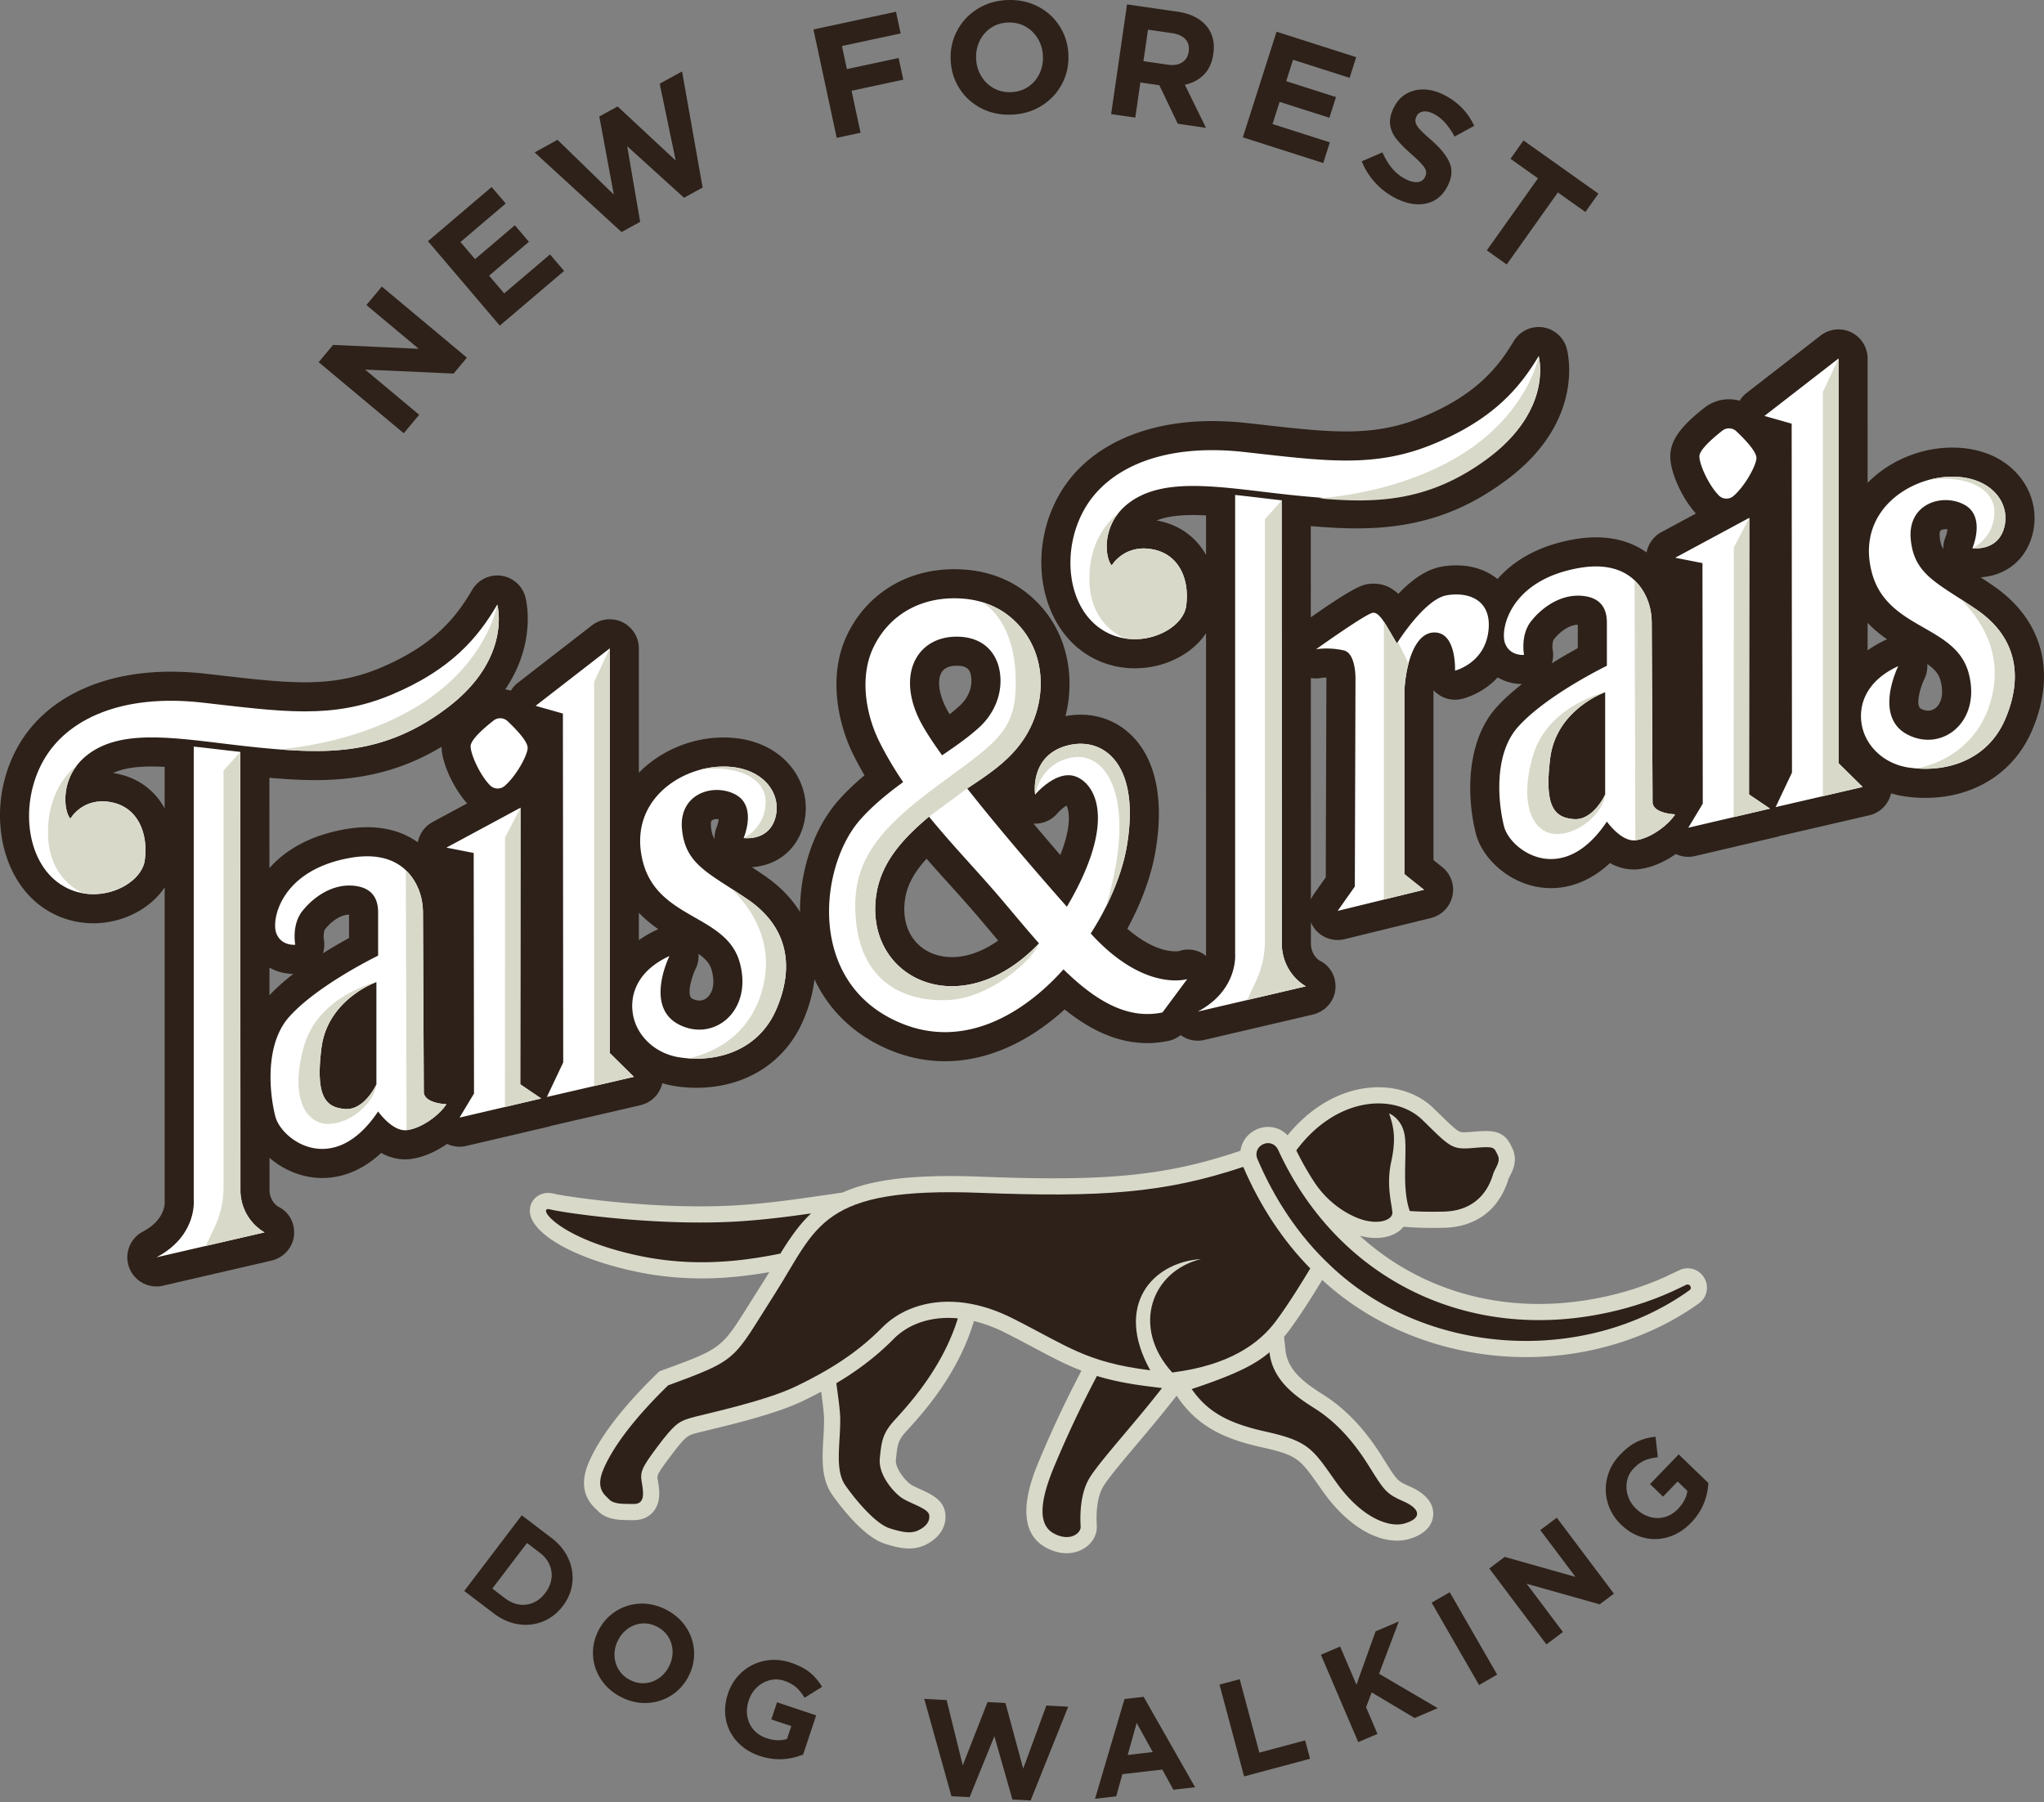<svg xmlns="http://www.w3.org/2000/svg" viewBox="0 0 600 529"><rect x="0" y="0" width="600" height="529" fill="#808080" stroke="none"/><g fill="none" fill-rule="nonzero"><path fill="#2D2119" d="m384.802 264.042-.02-65.026a8.277 8.277 0 0 0 3.047-.02c.025-.004.61-.096 1.526-.097.004.122.004.236.002.343l-.005.242-.182 58.029-3.493 4.954a8.408 8.408 0 0 0-.875 1.575m-289.747 11.65c-.108-.595-.048-2.396.383-2.943 1.537-1.951 4.288-4.227 7.017-4.271v6.868a147.948 147.948 0 0 0-7.671 4.496 8.325 8.325 0 0 0 .271-4.15m-8.959 10.189c-2.548 1.98-4.958 4.095-6.997 6.284l-.002-8.134c2.063 1.18 4.45 1.82 6.999 1.85m36.554-38.622c-4.05-2.906-9.092-4.437-14.873-4.437-2.119 0-4.368.212-6.682.629-11.063 2-17.86 6.686-22.008 11.37l-.008-26.514c4.153.366 8.833.69 13.53.69 14.098 0 25.977-3.122 36.998-9.776.074 4.7 3.445 12.088 7.517 16.614l-10.128 5.454a8.562 8.562 0 0 0-4.346 5.97m-89.46-20.337c2.751-1.31 6.407-1.925 11.387-1.925 1.135 0 2.375.036 3.758.11V237.3c-2.915-5.32-7.876-9.059-14.26-10.233-.295-.054-.59-.102-.884-.145m160.056 45.826c-.09.036-.177.074-.264.114a33.022 33.022 0 0 0-5.454 3.125v-8.065c1.796 1.884 3.75 3.457 5.718 4.826m10.913 11.711c.71-1.413.994-2.959.88-4.468 2.201 1.564 3.352 2.927 3.875 4.823.838 3.04.585 5.652-.71 7.354-.765 1.003-1.776 1.533-2.925 1.533-.666 0-1.366-.186-2.08-.55-1.612-.825-.445-5.687.96-8.692m4.742-43.587c.162-.178.698-.444 1.512-.444.188 0 .377.015.557.044-.07.62-.238 1.449-.52 2.125a8.566 8.566 0 0 0-.695 3.68c-.651-1.047-.915-2.157-1.06-3.66-.13-1.333.171-1.706.206-1.745m94.463.888a8.566 8.566 0 0 0 6.99-2.975c.827-.964 1.961-1.85 2.706-2.328.067.129.137.283.207.466.548 1.46 1.337 5.59-2.025 14.065a951.906 951.906 0 0 1-7.878-9.228m-37.653 21.928c.633-3.916 2.64-7.644 6.276-11.614 2.178 2.486 4.37 4.919 6.504 7.288 3.112 3.456 6.052 6.718 8.92 10.096 1.075 1.266 2.148 2.54 3.239 3.832a1260.9 1260.9 0 0 0 2.36 2.8c-4.507 3.189-9.17 4.865-13.586 4.865-4.02 0-7.629-1.426-10.165-4.013-2.574-2.628-3.89-6.234-3.805-10.429.019-.937.106-1.888.257-2.825m16.062-56.57a45.673 45.673 0 0 1-3.021 2.538 31.427 31.427 0 0 1-1.252-2.275c-1.985-4.086-2.393-7.944-1.065-10.068.783-1.25 2.254-1.886 4.374-1.886h.114c2.59.028 4.113.72 4.224 4.173.087 2.71-1.143 5.451-3.374 7.518m57.727-54.333c2.683-1.085 6.162-1.595 10.766-1.595 1.136 0 2.376.034 3.757.106v11.608c-2.92-5.246-7.892-8.928-14.293-10.079l-.23-.04m116.27 37.94c-.159-.947-.022-2.58.361-3.065 1.537-1.952 4.289-4.228 7.018-4.273v6.869a147.946 147.946 0 0 0-7.63 4.47c.42-1.31.51-2.679.252-4m98.168-3.069a9.174 9.174 0 0 0-.262.115 33.09 33.09 0 0 0-5.454 3.124v-8.064c1.796 1.886 3.75 3.459 5.716 4.825m10.914 11.712a8.514 8.514 0 0 0 .88-4.468c2.202 1.563 3.353 2.926 3.876 4.823.837 3.04.584 5.651-.711 7.353-.765 1.003-1.775 1.534-2.923 1.534-.667 0-1.367-.186-2.08-.55-1.617-.828-.449-5.687.958-8.692m4.742-43.587c.162-.179.699-.443 1.513-.443.189 0 .377.015.557.042-.07.62-.239 1.45-.52 2.126a8.545 8.545 0 0 0-.694 3.68c-.654-1.047-.917-2.157-1.062-3.662-.13-1.33.171-1.704.206-1.743m15.463 16.128a181.291 181.291 0 0 0-3.675-2.449c7.669-.504 13.469-5.322 15.295-12.828 1.4-5.757.077-11.763-3.63-16.48-4.441-5.65-11.532-8.763-19.966-8.763-.568 0-1.15.015-1.742.044-8.735.438-17.262 4.303-23.117 10.312V105.23a8.592 8.592 0 0 0-4.782-7.668 8.578 8.578 0 0 0-3.756-.871 8.588 8.588 0 0 0-5.233 1.79l-21.759 16.87a8.44 8.44 0 0 0-2.037 2.282 11.478 11.478 0 0 0-3.129-.432c-2.593 0-5.148.88-7.194 2.48-7.161 5.592-10.068 9.755-10.034 14.37.037 4.696 3.424 12.144 7.518 16.695l-10.128 5.454a8.56 8.56 0 0 0-4.346 5.969c-4.049-2.905-9.092-4.437-14.872-4.437-2.12 0-4.367.212-6.682.63-11.555 2.089-18.344 7.177-22.21 11.616-3.178-2.607-7.39-4.02-12.084-4.02-1.417 0-2.868.127-4.313.379-4.075.708-8.346 3.394-12.714 7.99-2.168-2.038-4.532-3-7.308-3-.318 0-.639.014-.956.045-1.95.186-3.963.379-17.428 9.845l-.008-26.792c4.153.358 8.834.675 13.53.675 17.247 0 30.836-4.41 44.057-14.298 23.303-17.428 17.758-37.777 17.51-38.636a8.534 8.534 0 0 0-8.205-6.17 8.58 8.58 0 0 0-7.328 4.157c-4.64 7.76-11.112 15.837-26.908 22.326-7.014 2.883-13.885 4.168-22.278 4.168-7.136 0-15.214-.908-24.57-1.958l-4.57-.51a93.363 93.363 0 0 0-10.18-.578c-20.645 0-36.99 7.838-44.84 21.506-9.465 16.474-5.907 37.922 7.77 46.834 4.249 2.768 9.207 4.232 14.338 4.232 8.862 0 16.884-4.195 20.93-10.312l-.001 94.404c-.002.14-.003.231.004.353-1.49-1.22-3.314-1.892-5.22-1.892-.917 0-1.828.156-2.71.465a7.437 7.437 0 0 1-1.037.065c-2.478 0-7.513-.889-14.143-6.635 4.228-7.786 7.091-15.702 8.302-22.974 2.944-17.68-1.459-27.316-5.67-32.286-4.137-4.884-9.945-7.573-16.355-7.573-1.475 0-2.96.144-4.439.43 3.028-11.826.663-26.794-11.57-36.327-4.842-3.772-10.854-6.07-17.388-6.643a42.437 42.437 0 0 0-3.686-.163c-14.034 0-25.833 7.302-31.56 19.535-5.56 11.878-2.58 25.959 2.065 35.176a105.526 105.526 0 0 0 3.148 5.794c-3.064 2.565-5.638 5.054-7.838 7.58-7.114 8.162-11.127 20.458-11.091 32.522-2.48-4.011-5.979-7.614-10.471-10.69a185.376 185.376 0 0 0-3.675-2.45c7.67-.504 13.468-5.322 15.294-12.827 1.401-5.756.078-11.762-3.63-16.48-4.44-5.652-11.531-8.764-19.965-8.764-.569 0-1.152.014-1.743.044-8.737.439-17.264 4.302-23.117 10.312v-36.518a8.594 8.594 0 0 0-4.782-7.668 8.59 8.59 0 0 0-3.756-.87 8.575 8.575 0 0 0-5.233 1.79l-21.759 16.87a8.438 8.438 0 0 0-2.037 2.282 11.372 11.372 0 0 0-1.668-.339c9.473-13.964 6.06-26.663 5.898-27.239a8.529 8.529 0 0 0-8.22-6.219 8.567 8.567 0 0 0-7.37 4.23c-4.651 7.957-11.132 16.236-26.93 22.876-6.996 2.94-13.847 4.25-22.215 4.25-7.129 0-15.203-.927-24.553-2.002l-4.565-.52a91.252 91.252 0 0 0-10.2-.593c-20.682 0-37.041 8.01-44.883 21.974-9.384 16.711-5.84 38.477 7.737 47.53a25.894 25.894 0 0 0 14.412 4.347c8.73-.001 16.848-4.355 20.93-10.547l-.002 92.129c-.002.194-.003.292.02.504-.008.812-.341 5.237-6.41 8.418-3.792 1.989-5.53 6.516-4.04 10.53a8.57 8.57 0 0 0 8.003 5.573c.646 0 1.294-.074 1.925-.221l31.753-7.335c3.671-.848 6.37-3.837 6.716-7.437.35-3.633-1.49-6.94-4.696-8.464-.51-.327-2.242-1.637-2.487-4.458l-.004-9.845c4.288 3.733 9.881 5.93 15.478 5.93 4.369 0 10.82-1.31 17.298-7.361 2.287 1.251 4.634 1.884 6.997 1.885.492 0 .99-.03 1.479-.086 3.531-.412 7.348-1.985 10.864-4.46a8.48 8.48 0 0 0 5.604.604l23.984-5.607a8.268 8.268 0 0 0 1.088-.337c.183-.029.365-.061.547-.104l25.549-5.913a8.538 8.538 0 0 0 6.409-6.455c1.136.35 2.296.622 3.47.814 2.174.354 4.385.532 6.576.532 14.29 0 25.986-7.362 31.289-19.693 1.79-4.162 2.893-8.231 3.335-12.15 4.57 9.743 12.649 17.159 23.393 21.265 4.838 1.848 9.855 2.786 14.91 2.786h.006c12.03-.002 24.144-5.252 35.13-15.203 8.26 6.648 16.217 9.883 24.28 9.883 2.07 0 4.159-.221 6.21-.657a8.517 8.517 0 0 0 3.57-1.698 8.47 8.47 0 0 0 6.963 1.417l31.751-7.42c3.657-.854 6.349-3.838 6.696-7.424.351-3.62-1.474-6.923-4.661-8.454-.515-.334-2.273-1.68-2.522-4.607l-.002-6.61a8.532 8.532 0 0 0 9.883 4.941l25.349-6.206a8.594 8.594 0 0 0 6.308-6.455 8.482 8.482 0 0 0-3.01-8.51l-2.546-2.034v-49.501l.025-.36a8.56 8.56 0 0 0 8.327 2.533c1.485-.363 6.323-1.833 10.499-6.302 2.112 1.248 4.55 1.915 7.15 1.943-2.801 2.18-5.44 4.524-7.599 6.947-8.832 9.914-8.723 26.131-5.945 37.005 1.957 7.677 10.94 15.96 22.04 15.96 4.37 0 10.82-1.309 17.3-7.36 2.288 1.252 4.635 1.884 6.998 1.885.495 0 .993-.03 1.479-.086 3.53-.41 7.345-1.984 10.861-4.46a8.47 8.47 0 0 0 5.606.605l23.987-5.607a8.381 8.381 0 0 0 1.081-.336c.184-.029.367-.06.549-.104l25.55-5.913a8.54 8.54 0 0 0 6.408-6.456c1.136.35 2.297.623 3.47.813a41.05 41.05 0 0 0 6.576.533c14.29-.001 25.987-7.363 31.29-19.692 7.351-17.095 3.203-32.626-11.381-42.614"/><path fill="#FFF" d="M20.671 240.304s3.606-6.357 11.86-4.839c8.254 1.518 11.006 9.583 9.962 17.078-1.043 7.496-14.516 13.852-24.763 7.021-10.247-6.831-11.955-23.91-5.028-36.243 6.926-12.334 23.15-19.735 46.68-17.078 23.53 2.656 38.14 4.997 55.598-2.341 17.458-7.337 25.301-16.699 30.994-26.439 0 0 4.427 15.686-14.421 30.108-18.85 14.421-35.928 13.789-55.41 11.891-19.482-1.898-36.812-5.942-48.071.508-11.26 6.45-9.362 18.531-7.4 20.334"/><path fill="#FFF" d="M56.874 219.156v133.302s.926 10.39-10.965 16.625l31.752-7.335s-6.578-3.3-7.083-11.735l-.04-129.299c-2.002-.222-3.98-.452-5.918-.68-2.642-.312-5.23-.616-7.746-.877M312.706 266.965c16.13-26.946 8.223-37.509 2.657-39.154-5.567-1.644-11.512 5.44-11.512 5.44s-1.73-11.16 9.045-14.295c10.436-3.036 22.011 4.602 17.9 29.286-4.285 25.73-34.07 64.431-65.276 52.508-28.97-11.069-25.175-46.183-13.157-59.972 9.854-11.306 26.428-19.252 35.214-27.397 3.912-3.626 6.276-8.725 6.105-14.056-.22-6.857-4.352-12.347-12.665-12.438-11.64-.126-17.774 10.69-11.196 24.226 6.028 12.402 34.156 44.91 50.096 62.62 15.94 17.71 28.59 13.662 28.59 13.662l-7.272 9.79c-17.65 3.746-32.324-15.61-47.315-33.256-12.227-14.393-26.376-27.515-35.678-45.977-4.195-8.328-5.91-19.266-1.957-27.713 4.66-9.952 14.548-15.56 26.766-14.486 4.642.407 9.21 2.008 12.885 4.872 10.065 7.844 11.425 20.626 7.536 30.627-5.29 13.607-18.05 18.068-28.464 26.554-8.095 6.595-16.009 13.885-17.726 24.52a28.877 28.877 0 0 0-.364 4.012c-.506 24.852 33.143 36.111 55.788.627M386.315 190.592s14.706-10.531 16.699-10.72c1.992-.19 3.795 3.51 7.02 9.013 0 0 8.066-12.999 14.612-14.137 6.547-1.139 13.473 1.423 12.24 10.721-1.234 9.298-9.773 11.385-9.773 11.385s.474-10.689-5.598-11.18c-6.072-.49-8.791 8.882-9.266 17.042v53.868l5.756 4.598-25.35 6.206 5.046-7.155.19-60.722s.253-7.78-3.48-8.603c-4.583-1.01-8.096-.316-8.096-.316M326.36 165.96s3.605-6.214 11.86-4.73c8.254 1.483 11.006 9.366 9.962 16.692-1.044 7.328-14.516 13.541-24.763 6.864-10.247-6.678-11.955-23.371-5.029-35.428 6.926-12.056 23.15-19.29 46.68-16.692 23.53 2.596 38.141 4.884 55.599-2.289 17.457-7.172 25.301-16.322 30.994-25.844 0 0 4.427 15.333-14.422 29.43-18.85 14.097-35.927 13.479-55.409 11.624-19.482-1.855-36.812-5.808-48.072.496-11.259 6.305-9.361 18.114-7.4 19.876"/><path fill="#FFF" d="M362.563 145.288v134.836s.926 10.51-10.965 16.817l31.752-7.419s-6.578-3.339-7.083-11.871l-.04-130.787c-2.002-.225-3.98-.458-5.918-.689-2.642-.315-5.23-.622-7.746-.887M471.183 233.228s-3.51 7.669-9.203 7.213c-5.693-.457-8.729-3.561-6.926-17.894 1.802-14.335 16.129-19.356 16.129-19.356v30.037Zm13.916 2.343-.245-52.762c-.012-2.634-.523-5.258-1.643-7.662-2.254-4.834-7.553-10.615-19.903-8.382-20.209 3.652-22.96 18.076-21.537 22.002 1.423 3.925 5.598 3.469 5.598 3.469s-1.134-5.81 2.056-9.86c3.257-4.136 8.728-7.974 14.863-7.486 6.136.487 7.4 4.382 7.4 7.851v12.69s-17.773 8.612-26.122 17.985c-7.18 8.06-5.819 22.277-4.049 29.215 1.772 6.939 17.078 18.138 30.172-1.46 0 0 4.208 5.976 8.383 5.489 4.175-.487 9.454-4.21 11.668-7.62 0 0-6.389-.182-6.641-3.469M491.74 163.718 513.498 152l-.086 81.188 6.16 4.175-23.988 5.608 4.252-7.063-.093-70.615zM517.926 122.099l21.758-16.87v118.785l7.087 6.993-25.55 5.914 4.8-10.142-.092-102.41zM508.853 145.595a3.163 3.163 0 0 1-4.342-.193c-3.02-3.104-5.653-9.062-5.671-11.419-.015-1.975 4.12-5.52 6.749-7.574a3.14 3.14 0 0 1 4.096.187c2.394 2.248 6.095 6.064 5.901 8.02-.232 2.347-3.43 8.133-6.733 10.979M578.98 160.907s4.05-9.328-2.402-12.773c-6.452-3.446-16.699-.276-15.688 10.212 1.013 10.488 7.948 12.805 19.344 20.61 11.397 7.804 13.931 19.245 8.36 32.194-5.437 12.641-18.242 15.798-28.648 14.105-7.093-1.153-12.815-6.559-13.58-13.454-.649-5.834 2.11-12.27 10.856-16.26 0 0-7.464 14.877 2.783 20.121 10.247 5.243 21.759-3.974 17.837-18.206-3.921-14.233-24.162-12.525-28.463-29.72-4.301-17.194 10.247-27.164 22.391-27.773 12.144-.61 18.415 7.243 16.612 14.652-1.802 7.408-9.401 6.292-9.401 6.292M110.488 318.318s-3.51 7.669-9.203 7.212c-5.693-.456-8.729-3.56-6.926-17.894 1.803-14.334 16.13-19.355 16.13-19.355v30.037Zm13.916 2.343-.245-52.763c-.012-2.634-.523-5.258-1.643-7.661-2.253-4.834-7.552-10.615-19.903-8.383-20.209 3.652-22.96 18.077-21.537 22.003 1.423 3.925 5.598 3.468 5.598 3.468s-1.134-5.81 2.056-9.86c3.257-4.135 8.729-7.973 14.863-7.485 6.136.486 7.4 4.381 7.4 7.85v12.69s-17.773 8.613-26.122 17.986c-7.18 8.06-5.819 22.276-4.048 29.215 1.771 6.938 17.078 18.138 30.17-1.461 0 0 4.21 5.976 8.384 5.49 4.175-.487 9.454-4.211 11.668-7.62 0 0-6.389-.182-6.641-3.469M131.044 248.807l21.758-11.717-.085 81.188 6.158 4.175-23.987 5.608 4.252-7.063-.092-70.615zM157.23 207.188l21.759-16.87v118.785l7.087 6.993-25.55 5.914 4.8-10.142-.092-102.409zM148.159 230.685a3.163 3.163 0 0 1-4.343-.192c-3.02-3.105-5.653-9.062-5.67-11.42-.016-1.974 4.119-5.52 6.748-7.573a3.14 3.14 0 0 1 4.096.187c2.394 2.247 6.095 6.063 5.901 8.02-.231 2.346-3.43 8.133-6.732 10.978M218.286 245.997s4.048-9.329-2.403-12.774c-6.452-3.446-16.699-.275-15.687 10.213 1.012 10.488 7.948 12.805 19.343 20.61 11.397 7.804 13.931 19.244 8.361 32.193-5.437 12.642-18.243 15.799-28.648 14.106-7.094-1.154-12.816-6.559-13.581-13.454-.648-5.835 2.11-12.27 10.857-16.261 0 0-7.465 14.878 2.782 20.122 10.247 5.243 21.759-3.975 17.837-18.206-3.92-14.233-24.162-12.525-28.463-29.72-4.3-17.195 10.247-27.165 22.391-27.774 12.145-.61 18.415 7.243 16.612 14.652-1.802 7.408-9.401 6.293-9.401 6.293"/><path fill="#D9D9CA" d="M123.33 206.812c-15.789 9.962-34.369 12.534-41.356 13.171 17.116 1.35 32.632.554 49.579-12.412 18.848-14.422 14.421-30.108 14.421-30.108s-2.76 16.803-22.644 29.349M22.544 224.707s-9.274 6.395-8.387 21.449c.447 7.623 4.435 13.423 10.361 16.083 8.603 1.41 17.152-3.785 17.975-9.695 1.044-7.495-1.708-15.56-9.962-17.078-8.255-1.518-11.86 4.839-11.86 4.839-1.543-1.419-3.042-9.202 1.875-15.598h-.002ZM70.538 220.715l.039 129.298c.506 8.435 7.084 11.736 7.084 11.736l-17.27 3.99 2.584-5.477a27.555 27.555 0 0 0 2.643-11.762V226.207l4.92-5.492ZM428.672 133.612c-15.906 9.776-34.515 12.126-41.509 12.681 17.1 1.552 32.624.94 49.723-11.824 19.018-14.198 14.776-29.935 14.776-29.935s-2.96 16.77-22.99 29.078M328.233 150.712s-9.274 6.25-8.388 20.966c.448 7.451 4.436 13.121 10.362 15.72 8.603 1.38 17.152-3.7 17.975-9.476 1.043-7.326-1.708-15.21-9.962-16.692-8.255-1.484-11.86 4.73-11.86 4.73-1.543-1.388-3.042-8.995 1.875-15.248h-.002ZM376.227 146.864l.039 130.787c.506 8.532 7.084 11.871 7.084 11.871l-17.27 4.035 2.584-5.54a28.132 28.132 0 0 0 2.643-11.897v-123.7l4.92-5.556ZM485.099 235.571l-.244-52.761c-.012-2.634-.524-5.26-1.644-7.663-.746-1.6-1.836-3.298-3.394-4.78l.224 76.295c.01-.001.02 0 .031-.002 4.175-.487 9.455-4.21 11.668-7.619 0 0-6.388-.183-6.641-3.47M449.994 221.825c-4.301 14.72.223 22.968 6.957 22.997 6.705.03 13.615-6.253 14.232-11.594 0 0-3.51 7.669-9.203 7.212-5.693-.457-8.729-3.56-6.926-17.894 1.802-14.334 16.129-19.355 16.129-19.355s-16.888 3.915-21.19 18.634M508.945 160.74l-.045 79.119 10.67-2.495-6.158-4.175.087-81.188zM535.084 115.076v118.636l11.687-2.705-7.086-6.993V105.229zM588.595 211.15c5.57-12.95 3.036-24.39-8.36-32.194a198.77 198.77 0 0 0-4.844-3.2c7.806 7.716 12.719 18.154 8.713 30.881-4.751 15.095-18.33 18.366-21.52 18.933 9.844.785 21.025-2.828 26.01-14.42M283.918 231.452c7.95-5.272 15.718-10.33 19.555-20.2 3.89-10 2.529-22.783-7.536-30.626-2.34-1.823-5.04-3.129-7.89-3.947.272.131 9.301 4.582 10.049 21.215.759 16.889-5.124 19.545-23.53 33.208-18.407 13.662-25.247 23.466-23.16 40.354 2.087 16.889 14.145 22.67 26.858 22.101 12.714-.57 25.147-12.132 26.731-16.642-21.84 22.927-48.528 11.577-48.076-10.576.026-1.344.148-2.686.363-4.013 1.554-9.62 8.181-16.502 15.423-22.61"/><path fill="#D9D9CA" d="M303.851 233.252s1.643-9.809 11.512-10.975c9.869-1.165 18.6 12.885 9.205 44.061 3.13-6.208 5.29-12.463 6.228-18.096 4.111-24.683-7.464-32.322-17.9-29.286-10.775 3.135-9.045 14.296-9.045 14.296M406.22 264.067l11.785-2.885-5.756-4.598v-53.868c.154-2.649.547-5.423 1.212-7.949l-3.115-6.368c-.2.307-.311.486-.311.486-1.537-2.623-2.749-4.828-3.814-6.406v81.588ZM566.207 140.867c9.494-1.461 19.225 1.753 19.225 9.43 0 7.684-6.451 10.61-6.451 10.61s7.599 1.117 9.401-6.292c1.803-7.41-4.468-15.263-16.612-14.653a26.253 26.253 0 0 0-5.563.905M124.403 320.661l-.244-52.762c-.012-2.634-.523-5.259-1.644-7.662-.746-1.6-1.836-3.298-3.394-4.78l.224 76.294c.01 0 .021 0 .031-.002 4.175-.486 9.455-4.21 11.669-7.618 0 0-6.389-.183-6.642-3.47M89.298 306.916c-4.3 14.72.223 22.967 6.958 22.997 6.705.029 13.615-6.254 14.231-11.595 0 0-3.51 7.67-9.203 7.212-5.693-.456-8.729-3.56-6.926-17.893 1.803-14.334 16.13-19.355 16.13-19.355s-16.889 3.915-21.19 18.634M148.25 245.83l-.045 79.118 10.671-2.495-6.159-4.175.087-81.188zM174.39 200.165v118.636l11.687-2.705-7.086-6.993V190.318zM227.9 296.24c5.57-12.95 3.036-24.39-8.36-32.195a198.77 198.77 0 0 0-4.844-3.2c7.806 7.716 12.72 18.155 8.713 30.882-4.751 15.095-18.33 18.365-21.52 18.933 9.845.785 21.025-2.828 26.011-14.42M205.512 225.957c9.494-1.46 19.226 1.754 19.226 9.431 0 7.683-6.452 10.61-6.452 10.61s7.599 1.116 9.401-6.293c1.803-7.409-4.467-15.263-16.612-14.653a26.253 26.253 0 0 0-5.563.905"/><path fill="#2D2119" d="m107.17 108.49 15.876 13.264-4.53 5.423-24.974-20.866 4.233-5.065 25.153 1.145-15.376-12.848 4.53-5.423 24.974 20.867-3.905 4.672zM125.622 70.797l18.698-15.905 4.126 4.85-13.279 11.297 4.278 5.029 11.685-9.941 4.127 4.852-11.686 9.94L148 86.125l13.457-11.447 4.127 4.85-18.874 16.056zM200.79 58.047l-16.687-15.129 3.81 22.2-5.461 2.998-25.515-23.38 6.724-3.693 16.515 16.072-4.253-22.91 5.379-2.955 17.049 15.885-4.698-22.56 6.56-3.604 6.037 34.077zM248.602 20.285l15.182-3.257 1.367 6.364-15.184 3.258 2.643 12.318-7 1.502-6.827-31.82 24.23-5.197 1.364 6.363-17.228 3.696zM304.68 11.391c-.909-1.533-2.122-2.73-3.642-3.59-1.52-.859-3.225-1.254-5.114-1.186-1.89.07-3.554.579-4.993 1.53a9.525 9.525 0 0 0-3.327 3.796c-.78 1.58-1.137 3.298-1.07 5.157l.005.092c.067 1.859.555 3.555 1.464 5.088a9.758 9.758 0 0 0 3.643 3.59c1.519.86 3.224 1.255 5.113 1.186 1.889-.069 3.553-.578 4.992-1.53 1.439-.952 2.548-2.217 3.328-3.797.78-1.579 1.136-3.298 1.069-5.156l-.004-.093c-.067-1.858-.555-3.554-1.464-5.087m6.998 13.353c-1.408 2.625-3.402 4.737-5.98 6.334-2.579 1.599-5.51 2.457-8.792 2.576-3.283.12-6.26-.517-8.931-1.908-2.672-1.392-4.797-3.338-6.377-5.84-1.58-2.5-2.425-5.284-2.536-8.35l-.004-.094c-.11-3.066.537-5.912 1.946-8.538 1.41-2.624 3.403-4.736 5.981-6.334 2.577-1.598 5.51-2.456 8.792-2.576 3.283-.12 6.26.517 8.932 1.91 2.67 1.39 4.796 3.337 6.376 5.838 1.58 2.502 2.425 5.286 2.537 8.352l.002.092c.111 3.067-.538 5.913-1.946 8.538M347.953 11.49c-.868-.924-2.176-1.512-3.925-1.766l-7.04-1.019-1.339 9.249 7.179 1.039c1.686.244 3.074.022 4.16-.666 1.086-.689 1.729-1.723 1.93-3.104l.011-.092c.219-1.503-.108-2.716-.976-3.64m-7.641 13.526-5.568-.806-1.491 10.307-7.087-1.026 4.663-32.207 14.724 2.13c3.802.551 6.642 1.925 8.515 4.122 1.875 2.198 2.572 4.953 2.092 8.265l-.012.093c-.365 2.514-1.282 4.52-2.75 6.013-1.47 1.495-3.335 2.485-5.598 2.972l6.204 12.642-8.283-1.2-5.41-11.305ZM374.723 9.31l23.383 7.465-1.936 6.067-16.608-5.301-2.008 6.288 14.616 4.666-1.937 6.068-14.616-4.666-2.077 6.51 16.83 5.373-1.938 6.068-23.606-7.537zM418.685 59.724c-2.753.61-5.735.105-8.947-1.51a21.005 21.005 0 0 1-5.965-4.486 20.24 20.24 0 0 1-4.027-6.374l6.057-2.623c.812 1.832 1.772 3.408 2.877 4.726a12.533 12.533 0 0 0 4.026 3.171c1.3.655 2.447.929 3.438.82.992-.107 1.703-.59 2.135-1.449l.042-.082c.293-.582.384-1.144.275-1.685-.11-.54-.5-1.196-1.17-1.967-.67-.772-1.703-1.769-3.1-2.992-1.922-1.697-3.398-3.194-4.427-4.492-1.03-1.3-1.642-2.7-1.839-4.205-.197-1.505.171-3.184 1.106-5.04l.042-.082c.877-1.745 2.083-3.054 3.616-3.93 1.534-.876 3.255-1.295 5.16-1.255 1.907.04 3.841.554 5.807 1.544 4.125 2.076 7.104 5.12 8.937 9.13l-5.747 3.145c-1.779-3.29-3.818-5.512-6.115-6.67-1.19-.599-2.23-.826-3.117-.683-.889.143-1.52.588-1.895 1.335l-.042.083c-.322.638-.41 1.243-.266 1.82.145.575.562 1.244 1.254 2.009.69.764 1.81 1.814 3.36 3.148 2.737 2.42 4.529 4.649 5.376 6.689.846 2.04.664 4.264-.547 6.672l-.042.083c-1.421 2.824-3.51 4.541-6.262 5.15M442.281 77.639l-5.837-4.146 15.022-21.15-8.073-5.734 3.823-5.381L469.2 56.842l-3.823 5.382-8.073-5.734zM161.86 463.486a7.557 7.557 0 0 0-.554-4.176c-.58-1.342-1.527-2.513-2.838-3.51l-3.774-2.87-10.18 13.385 3.775 2.87c1.31.997 2.687 1.602 4.128 1.813a7.456 7.456 0 0 0 4.148-.55c1.323-.578 2.477-1.512 3.458-2.802l.049-.064c.98-1.29 1.576-2.655 1.788-4.096m-2.482 12.48c-2.291.928-4.7 1.2-7.226.813-2.527-.386-4.933-1.448-7.215-3.185l-8.66-6.584 16.885-22.204 8.66 6.585c2.283 1.737 3.952 3.766 5.008 6.086 1.054 2.322 1.445 4.704 1.172 7.15-.275 2.444-1.2 4.703-2.776 6.776l-.048.063c-1.576 2.073-3.51 3.572-5.8 4.5M197.429 484.843a8.392 8.392 0 0 0-1.169-4.225c-.762-1.288-1.859-2.312-3.29-3.07-1.433-.757-2.888-1.09-4.363-1a8.167 8.167 0 0 0-4.096 1.396c-1.255.84-2.255 1.962-3 3.371l-.038.07c-.745 1.41-1.109 2.88-1.089 4.406a8.36 8.36 0 0 0 1.169 4.225c.76 1.29 1.858 2.312 3.29 3.07 1.432.756 2.886 1.09 4.363 1a8.157 8.157 0 0 0 4.095-1.396c1.255-.838 2.255-1.963 3-3.372l.038-.07c.745-1.41 1.108-2.878 1.09-4.405m-.517 12.911c-2.171 1.347-4.555 2.063-7.153 2.145-2.599.085-5.142-.532-7.631-1.849-2.49-1.317-4.429-3.064-5.817-5.24-1.39-2.176-2.134-4.531-2.236-7.065-.103-2.534.46-4.963 1.69-7.287l.037-.071c1.229-2.325 2.928-4.16 5.1-5.507 2.169-1.347 4.552-2.062 7.152-2.146 2.597-.084 5.141.533 7.631 1.85 2.49 1.316 4.428 3.062 5.816 5.24 1.388 2.176 2.135 4.531 2.236 7.065.104 2.534-.46 4.963-1.69 7.287l-.036.071c-1.23 2.325-2.93 4.16-5.1 5.507M223.054 515.448c-2.698-.899-4.91-2.286-6.636-4.163-1.727-1.877-2.832-4.044-3.316-6.501-.484-2.458-.293-4.984.571-7.58l.026-.076c.83-2.495 2.193-4.59 4.087-6.283 1.894-1.694 4.103-2.798 6.627-3.316 2.525-.517 5.097-.34 7.719.534 2.293.763 4.135 1.707 5.526 2.827 1.391 1.121 2.611 2.543 3.662 4.264l-5.14 3.203c-.799-1.302-1.643-2.34-2.534-3.112-.891-.773-2.054-1.399-3.49-1.876a7.32 7.32 0 0 0-4.192-.158c-1.407.358-2.66 1.054-3.76 2.088-1.1 1.034-1.898 2.294-2.393 3.78l-.025.075c-.53 1.589-.667 3.139-.415 4.651.253 1.512.87 2.83 1.853 3.956s2.244 1.944 3.781 2.456c2.194.73 4.197.81 6.012.238l1.259-3.78-5.86-1.952 1.674-5.029 11.493 3.829-3.827 11.493c-4.234 1.698-8.468 1.842-12.702.432M297.191 528.227l-5.296-18.566-7.278 17.881-5.332-.289-7.982-28.571 6.565.358 4.743 19.175 7.278-18.6 5.252.286 5.216 19.28 6.796-18.546 6.406.349-11.036 27.533zM331.021 515.158l7.364-.852-4.722-8.56-2.642 9.412Zm10.164 4.28-11.718 1.354-1.814 6.509-6.215.72 8.647-29.283 5.62-.65 15.105 26.534-6.373.737-3.252-5.922ZM357.978 494.506l5.928-1.588 5.772 21.556 13.434-3.597 1.443 5.39-19.362 5.183zM402.65 496.787l-1.653 4.346 3.35 7.842-5.644 2.412-10.959-25.65 5.642-2.412 4.792 11.212 5.616-15.659 6.817-2.912-5.795 15.346 17.23 10.101-6.78 2.897zM434.167 494.627l5.317-3.06-13.916-24.176-5.317 3.06zM448.124 464.887l10.66 14.171-4.84 3.64-16.77-22.29 4.524-3.403 20.769 5.87-10.325-13.726 4.84-3.642 16.77 22.292-4.173 3.139zM496.396 446.983c-1.974 2.044-4.18 3.441-6.62 4.19-2.437.747-4.869.81-7.295.186-2.425-.624-4.622-1.886-6.591-3.786l-.058-.056c-1.892-1.825-3.194-3.958-3.904-6.399-.71-2.438-.754-4.908-.132-7.409.623-2.5 1.893-4.744 3.812-6.732 1.678-1.74 3.325-2.995 4.935-3.766 1.612-.77 3.42-1.258 5.428-1.464l.67 6.02c-1.52.159-2.82.473-3.9.942-1.082.47-2.148 1.252-3.2 2.34a7.295 7.295 0 0 0-1.948 3.713c-.286 1.424-.198 2.854.259 4.294.458 1.438 1.25 2.7 2.379 3.79l.057.054c1.204 1.163 2.542 1.957 4.016 2.38 1.473.426 2.929.438 4.368.036 1.44-.402 2.723-1.185 3.847-2.35 1.606-1.664 2.542-3.437 2.809-5.321l-2.868-2.768-4.29 4.445-3.812-3.68 8.412-8.717 8.716 8.412c-.294 4.552-1.99 8.433-5.09 11.646"/><path fill="#D9D9CA" d="M500.803 376.309c-.758-2.399-2.933-4.012-5.412-4.012a5.67 5.67 0 0 0-2.503.59l-1.68.798c-1.04.49-1.768.835-2.296 1.102l-.005-.008c-6.412 2.892-13.253 5.032-20.354 6.365-5.611 1.075-11.257 1.622-16.783 1.622-20.21 0-38.504-7.177-52.628-20.03 1.6.43 3.193.654 4.714.654 3.334 0 6.123-1.047 7.854-2.95.098-.109.194-.22.284-.332l1.496.105c2.097.149 4.484.224 7.097.224 1.012 0 2.095-.01 3.257-.036 9.426-.202 16.15-5.25 18.948-14.25.073-.23.275-.631.472-1.017.84-1.65 2.402-4.717.54-8.364l-.19-.383c-1.29-2.63-3.027-4.381-7.316-4.381-.975 0-2.194.07-4.21.243-.985.084-1.662.12-2.192.12h-.01c-1.656 0-1.882-.01-7.759-5.771l-1.215-1.19c-4.12-4.03-9.895-6.248-16.26-6.248-9.767 0-19.403 5.12-26.704 14.111a7.764 7.764 0 0 0-5.71-2.47c-2.692 0-5.3 1.375-6.808 3.589a7.79 7.79 0 0 0-1.285 3.396l-.712.239c-17.057 5.728-31.729 7.858-54.135 7.858-6.099 0-12.877-.151-21.331-.476a239.409 239.409 0 0 0-9.146-.188c-14.708 0-24.441 1.676-31.53 4.849l-9.88 1.424c-8.158 1.175-14.43 1.873-20.338 2.264-3.593.238-7.475.358-11.54.359-20.706 0-40.45-3.084-42.9-3.713a6.991 6.991 0 0 0-1.731-.23c-2.784 0-5.028 1.95-5.337 4.636-.74 6.45 11.15 13.844 28.92 17.982a93.59 93.59 0 0 0 21.505 2.474h.003c6.272 0 12.797-.612 19.82-1.848a169.45 169.45 0 0 1-2.345 3.79 742.237 742.237 0 0 0-3.644 5.775c-8.079 12.894-8.079 12.894-25.33 19.215l-.952.349-.727.707c-9.99 9.735-16.708 18.474-19.965 25.974-3.639 8.378.682 12.431 2.308 13.957.112.104.217.2.307.293 2.615 2.741 6.459 2.741 9.85 2.741h.788c2.965 0 4.716-1.345 5.663-2.474 2.443-2.911 1.734-6.93 1.31-9.333-.228-1.293-.282-1.6 3.722-6.922 4.404-5.853 5.028-6.043 7.095-6.67.658-.2 2.313-.6 4.23-1.064 7.452-1.804 19.925-4.823 27.586-8.53a156.065 156.065 0 0 0 5.338-2.703c.349 2.587.812 6.052.843 7.71.036 1.927-.085 3.998-.201 6-.338 5.81-.69 11.819 2.55 16.47 1.41 2.028 8.785 12.255 15.324 14.382 3.129 1.02 5.312 1.455 7.3 1.455 1.691 0 3.204-.323 4.624-.985 4.33-2.022 6.555-5.593 5.953-9.555-.577-3.786-4.16-5.42-7.321-6.86-1.05-.48-2.489-1.135-3.002-1.553-2.16-1.76-4.338-5.003-4.136-7.024.416-4.157.556-5.558 2.671-7.984.27-.31.62-.694 1.036-1.153 4.28-4.715 14.3-15.76 19.01-31.027l.189-.612c2.991.718 6.04 1.84 9.123 3.39 3.221 1.62 6.07 3.139 8.582 4.479 4.97 2.649 9.148 4.868 13.864 6.687-2.765 5.313-7.193 13.91-12.368 26.28-2.078 4.966-8.402 20.084 2.006 25.688 2 1.077 4.026 1.624 6.018 1.624h.001c2.659 0 5.146-1.023 6.823-2.807 1.418-1.51 2.134-3.393 2.015-5.305-.307-4.951.437-9.222 2.043-11.717 1.71-2.66 5.692-7.386 9.91-12.388 3.364-3.99 6.842-8.118 9.942-12.085l1.547-1.93.532.761c6.133 8.792 14.337 12.132 24.77 14.446 10.118 2.243 10.954 3.427 16.393 11.132.446.633.917 1.302 1.421 2.008 6.33 8.885 14.391 14.188 21.562 14.19 1.299 0 2.55-.18 3.715-.53 5.758-1.734 6.808-5.112 6.922-6.972.146-2.386-.926-5.778-6.862-8.393-3.678-1.62-3.678-1.62-7.843-8.284l-.19-.303c-5.122-8.195-10.778-14.182-17.295-18.301-5.504-3.482-10.5-7.1-11.157-13.033l-.445-4.011c.505-.594.994-1.2 1.459-1.826 3.619-4.869 7.703-11.476 9.753-14.874 15.55 14.399 37.269 22.651 59.827 22.652h.005c18.516 0 36.535-5.6 50.695-15.744a5.616 5.616 0 0 0 2.148-6.31"/><path fill="#2D2119" d="M494.992 377.14c-.014.013-4.122 1.947-4.133 1.963-6.816 3.074-14.061 5.32-21.412 6.7-40.161 7.704-77.243-11.058-94.293-48.34-1.93-3.884-7.642-1.295-6.069 2.696 4.932 11.607 12.028 22.526 21.404 31.291 27.804 26.588 74.34 29.564 105.441 7.287.936-.656.033-2.079-.938-1.598M374.567 387.755c3.88-5.22 8.35-12.568 10.052-15.416-8.065-8.208-14.683-18.226-19.676-29.817-23.166 7.78-41.978 8.978-77.159 7.625-47.237-1.817-47.782 9.993-60.319 29.614-12.535 19.621-10.264 19.168-31.339 26.89-10.629 10.355-16.322 18.47-18.925 24.465-2.605 5.996.424 7.752 1.695 9.085 1.272 1.332 3.998 1.272 7.207 1.272 3.21 0 2.847-3.15 2.301-6.238-.545-3.09-.181-4.24 4.603-10.599s6.116-7.327 9.508-8.357c3.391-1.03 21.74-4.784 31.128-9.326 9.387-4.542 17.624-9.478 25.345-17.29 7.721-7.812 21.892-10.901 38.153-2.726 16.26 8.176 21.528 12.939 40.514 15.301-10.659-19.074.576-31.682 14.899-32.651-14.444 3.512-20.631 19.856-8.459 33.3 16.836-2.117 25.567-8.531 30.472-15.132"/><path fill="#2D2119" d="m397.845 357.261.095.042c6.002 2.624 11.026 1.02 10.784-1.524-.243-2.543-1.817-7.993-.364-14.656 1.454-6.661.848-10.173-.606-14.292 0 0 3.877 1.453 4.61 6.662.734 5.208-.976 15.14 1.461 21.988 2.328.165 5.561.27 9.918.177 11.264-.242 13.883-8.872 14.52-10.916.635-2.044 2.406-3.68 1.316-5.814-1.09-2.135-.727-2.498-7.085-1.953-6.36.545-6.723-.182-14.898-8.175-8.114-7.934-25.192-7.074-37.08 8.884a87.674 87.674 0 0 0 5.098 9.028c2.981 4.613 7.205 8.335 12.231 10.55M262.076 417.46c2.863-3.284 14.201-14.618 19.089-30.46a30.233 30.233 0 0 0-2.763-.144c-6.43 0-12.126 2.181-16.04 6.142-5.525 5.59-11.31 9.737-16.862 13.027.396 3.032 1.09 7.742 1.133 10.119.136 7.357-1.726 15.215 1.499 19.848 3.225 4.633 8.993 11.31 12.9 12.582 3.906 1.271 6.404 1.635 8.447.681 2.044-.954 3.589-2.452 3.27-4.543-.317-2.089-6.177-3.451-8.63-5.45-2.452-1.998-6.312-6.631-5.858-11.173.454-4.542.727-7.086 3.815-10.628M229.084 367.97c2.81-4.578 5.556-8.522 9.003-11.782-6.706.966-13.673 1.838-20.702 2.303-24.217 1.6-51.969-2.475-55.934-3.494-3.965-1.02 1.607 7.933 24.11 13.174 14.581 3.396 28.344 2.92 43.523-.2M321.988 403.906c-2.774 5.328-7.243 13.922-12.524 26.545-4.276 10.221-4.845 17.139-.12 19.682 4.722 2.543 7.993-.06 7.871-2.018-.12-1.959-.483-9.488 2.787-14.575 3.27-5.088 12.96-15.686 20.106-24.83.05-.066.46-.577 1.008-1.26l-4.047-.504c-6.119-.76-10.908-1.771-15.081-3.04M411.933 440.686c-5.087-2.241-5.601-3.15-10.144-10.417-4.542-7.267-9.628-12.899-15.806-16.805-5.425-3.43-12.407-8.11-13.338-16.519-4.458 3.825-10.602 6.725-22.83 10.805 4.84 6.937 11.015 10.112 21.906 12.527 12.84 2.846 13.747 5.329 20.651 15.019 6.905 9.69 15.02 13.384 20.046 11.87 5.026-1.514 4.603-4.24-.485-6.48"/></g></svg>